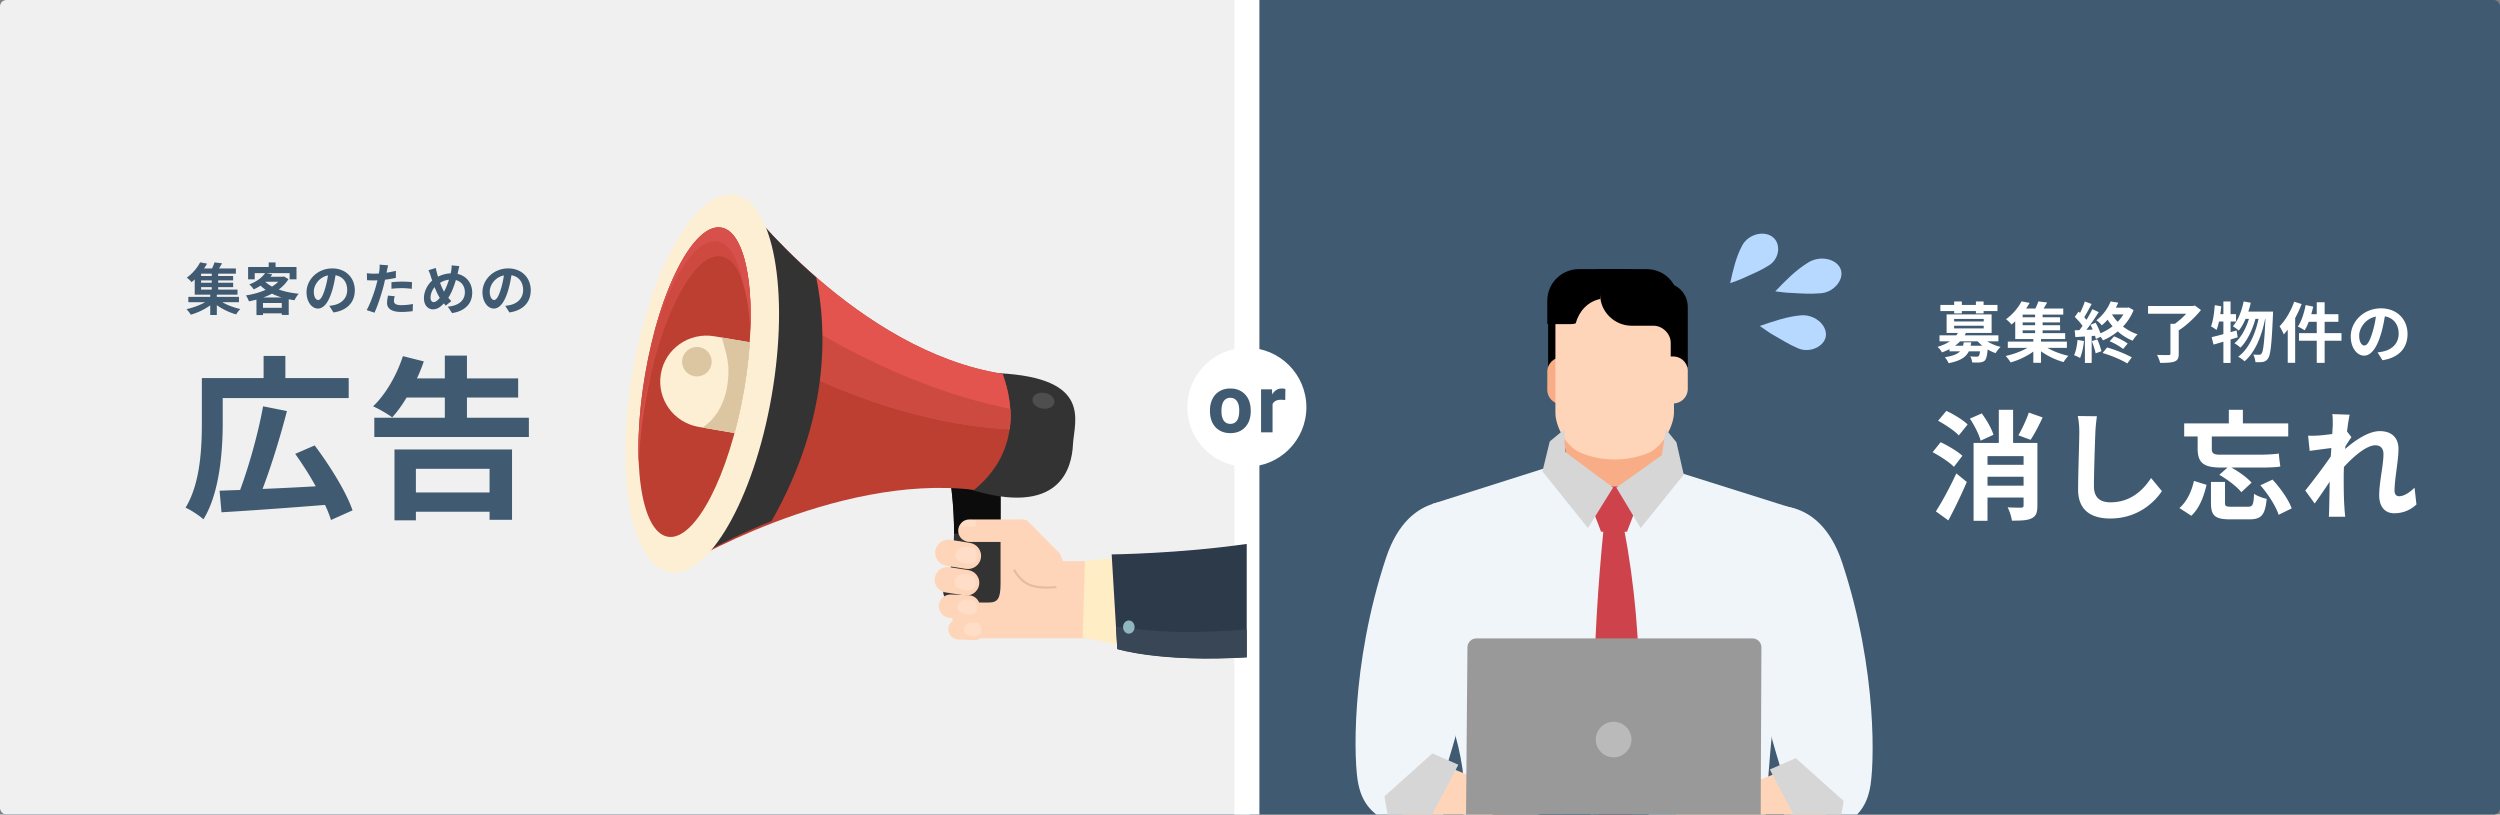 <svg width="798" height="260" fill="none" xmlns="http://www.w3.org/2000/svg"><rect width="100%" height="100%" fill="#808080" stroke="none"/><g clip-path="url(#clip0)"><path fill="#3F5A71" d="M0 0h798v260H0z"/><path fill="#F0F0F0" d="M0 0h399v264H0z"/><path d="M64.186 91.656h3.402v.774h-3.402v-.774zm3.402-3.564h-3.402v-.738h3.402v.738zm0 2.16h-3.402v-.756h3.402v.756zm8.694 6.21v-1.71h-7.074v-.702h6.606v-1.62H69.64v-.774h4.788v-1.404H69.64v-.756h4.77v-1.404h-4.77v-.738h5.652v-1.656H69.91c.324-.504.666-1.08.972-1.656l-2.412-.288c-.18.576-.468 1.296-.792 1.944h-2.556c.36-.522.684-1.026.972-1.548l-2.214-.414c-.81 1.566-2.268 3.456-4.266 4.896.468.306 1.17.954 1.512 1.44.36-.288.702-.576 1.026-.882v4.86h4.95v.702h-6.984v1.71h5.364c-1.674.954-3.906 1.782-5.958 2.214.45.45 1.044 1.242 1.368 1.764 2.106-.576 4.428-1.674 6.21-2.97v3.078h2.106v-3.15c1.782 1.296 4.068 2.376 6.174 2.952.288-.504.882-1.296 1.332-1.71-1.98-.432-4.14-1.242-5.76-2.178h5.328zm7.758-1.512a22.86 22.86 0 002.79-1.206c.954.468 1.98.882 3.078 1.206H84.04zm-.09 3.294v-1.53h5.994v1.53H83.95zm.864-8.316h3.996c-.54.558-1.224 1.08-1.98 1.548A10.407 10.407 0 0184.724 90l.09-.072zm5.814-1.692l-.36.09h-3.924c.198-.252.396-.504.576-.756l-1.998-.396h7.524v1.998h2.196V85.23h-6.678v-1.458h-2.196v1.458h-6.57v3.942h2.106v-1.998h3.312c-.9 1.332-2.556 2.664-5.058 3.618.468.324 1.134 1.08 1.422 1.584.81-.378 1.53-.774 2.196-1.206.504.486 1.044.936 1.62 1.35-1.908.846-4.122 1.44-6.318 1.782.36.45.81 1.332.99 1.89a35.55 35.55 0 002.394-.558v4.932h2.088v-.558h5.994v.522h2.214v-5.004c.594.108 1.206.216 1.836.306.288-.612.9-1.566 1.35-2.07-2.322-.234-4.5-.684-6.372-1.35 1.26-.936 2.322-2.016 3.096-3.312l-1.44-.864zm10.926 7.524c-.666 0-1.386-.882-1.386-2.682 0-1.962 1.566-4.554 4.518-5.166-.216 1.476-.54 3.006-.954 4.32-.72 2.412-1.44 3.528-2.178 3.528zm4.896 3.978c4.5-.684 6.804-3.348 6.804-7.092 0-3.888-2.79-6.966-7.2-6.966-4.626 0-8.208 3.528-8.208 7.632 0 3.006 1.674 5.184 3.636 5.184 1.944 0 3.492-2.196 4.554-5.796.504-1.674.81-3.33 1.062-4.842 2.394.414 3.726 2.25 3.726 4.716 0 2.592-1.764 4.23-4.05 4.77-.468.108-.972.198-1.656.288l1.332 2.106zm18.504-7.56c1.116-.144 2.196-.198 3.438-.198 1.08 0 2.178.108 3.06.216l.054-2.142a30.948 30.948 0 00-3.132-.162c-1.152 0-2.43.09-3.42.18v2.106zm1.404-5.724c-.972.234-1.98.432-2.988.594l.144-.684c.09-.396.252-1.188.378-1.674l-2.718-.216c.036.414.018 1.134-.072 1.8-.036.288-.09.63-.162 1.026a23.68 23.68 0 01-1.584.054c-.738 0-1.332-.036-2.25-.144l.054 2.232c.63.036 1.296.072 2.16.072.36 0 .756-.018 1.17-.036a86.618 86.618 0 01-.378 1.476c-.666 2.502-2.016 6.246-3.078 8.028l2.502.828c.972-2.088 2.178-5.742 2.826-8.244.198-.72.378-1.512.54-2.286a37.373 37.373 0 003.456-.576v-2.25zm-2.502 7.902c-.144.702-.306 1.566-.306 2.376 0 1.8 1.53 2.844 4.536 2.844 1.422 0 2.628-.126 3.636-.252l.09-2.286c-1.278.234-2.52.36-3.708.36-1.908 0-2.358-.576-2.358-1.35 0-.396.108-.99.252-1.494l-2.142-.198zm14.58 2.07c-.648 0-1.008-.558-1.008-1.422 0-1.098.468-2.358 1.296-3.348.522 1.35 1.098 2.556 1.656 3.42-.648.81-1.314 1.35-1.944 1.35zm4.878-7.146c-.414 1.314-.954 2.682-1.584 3.816-.414-.702-.864-1.728-1.26-2.826a6.95 6.95 0 012.844-.99zm2.898-2.538c.108-.45.27-1.314.414-1.8l-2.466-.234a9.62 9.62 0 01-.126 1.692c-.054.27-.108.558-.18.864a9.293 9.293 0 00-4.032 1.062 17.938 17.938 0 01-.324-1.098 21.255 21.255 0 01-.396-1.692l-2.34.72c.306.648.522 1.206.72 1.854.144.486.306.972.468 1.44-1.602 1.422-2.628 3.582-2.628 5.634 0 2.304 1.368 3.564 2.844 3.564 1.314 0 2.304-.612 3.51-1.908.18.234.396.468.612.702l1.782-1.422a18.948 18.948 0 01-.972-1.062c1.026-1.548 1.8-3.6 2.412-5.67 1.8.486 2.88 1.944 2.88 3.924 0 2.232-1.53 4.23-5.454 4.572l1.368 2.052c3.726-.558 6.426-2.718 6.426-6.498 0-3.132-1.89-5.382-4.68-6.012l.162-.684zm11.502 9.018c-.666 0-1.386-.882-1.386-2.682 0-1.962 1.566-4.554 4.518-5.166-.216 1.476-.54 3.006-.954 4.32-.72 2.412-1.44 3.528-2.178 3.528zm4.896 3.978c4.5-.684 6.804-3.348 6.804-7.092 0-3.888-2.79-6.966-7.2-6.966-4.626 0-8.208 3.528-8.208 7.632 0 3.006 1.674 5.184 3.636 5.184 1.944 0 3.492-2.196 4.554-5.796.504-1.674.81-3.33 1.062-4.842 2.394.414 3.726 2.25 3.726 4.716 0 2.592-1.764 4.23-4.05 4.77-.468.108-.972.198-1.656.288l1.332 2.106zm-91.514 27.326h40.208v-6.384H91.088v-7.056h-6.944v7.056H64.432v14.112c0 7.896-.392 19.376-5.208 27.272 1.568.616 4.48 2.576 5.712 3.696 5.264-8.456 6.16-22.12 6.16-30.968v-7.728zm41.44 35.84c-2.016-5.88-7.28-14.336-12.096-20.72l-6.216 2.688c2.24 3.136 4.592 6.776 6.552 10.36-5.768.336-11.648.616-16.968.84 2.688-7.056 5.6-16.408 7.784-24.864l-7.616-1.512c-1.512 8.456-4.536 19.208-7.336 26.712-2.408.056-4.592.168-6.552.224l.616 6.888c8.68-.504 21.224-1.4 33.04-2.352a34.105 34.105 0 011.904 4.816l6.888-3.08zm43.736-13.272v7.56h-23.52v-7.56h23.52zm-30.352 16.464h6.832v-2.744h23.52v2.576h7.168v-22.456h-37.52v22.624zm23.128-32.76v-6.44H165.4v-6.104h-16.352v-7.28h-7.056v7.28h-8.904a49.996 49.996 0 002.184-5.432l-6.664-1.68c-1.96 6.048-5.488 12.208-9.52 16.016 1.68.728 4.704 2.464 6.104 3.528 1.568-1.736 3.136-3.864 4.592-6.328h12.208v6.44H119.48v6.16h49.336v-6.16h-19.768z" fill="#3F5A71"/><path d="M623.776 100.035h2.436V99.3h4.494v.735h2.457V99.3h4.431v-1.974h-4.431v-1.092h-2.457v1.092h-4.494v-1.092h-2.436v1.092h-4.41V99.3h4.41v.735zm3.045 9.24c-.063.399-.126.756-.21 1.092h-2.583c.63-.441 1.155-.903 1.638-1.407h5.628c.441.504.924.966 1.47 1.407h-3.738c.084-.357.147-.714.189-1.092h-2.394zm-3.066-5.292h9.45v.84h-9.45v-.84zm0-2.184h9.45v.819h-9.45v-.819zm14.133 7.161v-1.932h-10.752c.147-.252.273-.504.399-.756h8.19v-5.922h-14.364v5.922h3.591a7.878 7.878 0 01-.504.756h-5.355v1.932h3.276c-1.029.693-2.31 1.281-3.927 1.764.483.357 1.176 1.197 1.428 1.764.861-.315 1.68-.672 2.415-1.05v.714h3.36c-.819.861-2.268 1.47-4.851 1.869.42.462.987 1.323 1.197 1.911 3.801-.756 5.565-1.953 6.447-3.78h3.591c-.105.882-.252 1.323-.441 1.512-.168.147-.357.189-.672.189-.357 0-1.176-.021-2.016-.105.336.525.567 1.344.609 1.953 1.008.021 1.974.042 2.52-.021.609-.063 1.092-.21 1.533-.609.462-.483.714-1.491.903-3.528.798.483 1.68.882 2.541 1.176.357-.63 1.071-1.512 1.596-1.995a14.128 14.128 0 01-4.263-1.764h3.549zm7.749-3.528h3.969v.903h-3.969v-.903zm3.969-4.158h-3.969v-.861h3.969v.861zm0 2.52h-3.969v-.882h3.969v.882zm10.143 7.245v-1.995h-8.253v-.819h7.707v-1.89H652v-.903h5.586v-1.638H652v-.882h5.565v-1.638H652v-.861h6.594v-1.932h-6.279a27.59 27.59 0 001.134-1.932l-2.814-.336c-.21.672-.567 1.512-.924 2.268h-2.982c.42-.609.798-1.197 1.134-1.806l-2.583-.483c-.945 1.827-2.646 4.032-4.977 5.712.546.357 1.365 1.113 1.764 1.68.42-.336.819-.672 1.197-1.029v5.67h5.775v.819h-8.148v1.995h6.258c-1.953 1.113-4.557 2.079-6.951 2.583.525.525 1.218 1.449 1.596 2.058 2.457-.672 5.166-1.953 7.245-3.465v3.591h2.457v-3.675c2.079 1.512 4.746 2.772 7.203 3.444.336-.588 1.029-1.512 1.554-1.995-2.31-.504-4.83-1.449-6.72-2.541h6.216zm3.402-2.541c-.168 1.764-.504 3.633-1.113 4.872.546.189 1.47.63 1.911.903.609-1.344 1.05-3.444 1.26-5.418l-2.058-.357zm4.557.378c.483 1.239 1.029 2.856 1.218 3.906l1.848-.672c-.231-1.05-.777-2.583-1.302-3.78l-1.764.546zm3.423 3.801c2.73.777 6.069 2.184 7.896 3.339l1.449-1.953c-1.932-1.05-5.187-2.415-7.896-3.15l-1.449 1.764zm2.268-3.738c1.491.588 3.318 1.659 4.305 2.457l1.449-1.743c-1.029-.756-2.835-1.701-4.347-2.289l-1.407 1.575zm4.389-8.589a13.015 13.015 0 01-1.827 2.373 14.629 14.629 0 01-1.827-2.373h3.654zm1.701-2.226l-.378.084h-3.738a18.55 18.55 0 00.777-1.596l-2.436-.399c-.777 1.974-2.268 4.284-4.557 6.027.546.315 1.344 1.092 1.722 1.617a16.969 16.969 0 001.869-1.806 17.277 17.277 0 001.596 2.1 16.952 16.952 0 01-3.885 2.226c-.357-1.071-.945-2.331-1.533-3.381l-1.659.693c.252.462.504.987.735 1.512l-2.016.084c1.323-1.701 2.772-3.822 3.927-5.649l-2.037-.945c-.483 1.029-1.155 2.226-1.869 3.402-.21-.252-.441-.546-.714-.84.756-1.176 1.596-2.793 2.352-4.221l-2.163-.798c-.357 1.113-.945 2.499-1.533 3.654-.168-.147-.336-.294-.483-.42l-1.197 1.701c.861.84 1.869 1.953 2.478 2.856-.336.483-.672.945-.987 1.344l-1.512.063.21 2.163 3.045-.189v8.442h2.163v-8.589l1.071-.084c.105.378.189.735.252 1.029l1.533-.693c.315.399.588.819.735 1.134a19.044 19.044 0 004.725-2.856c1.428 1.26 3.024 2.268 4.767 2.961.336-.609 1.05-1.533 1.575-2.037a15.558 15.558 0 01-4.662-2.478c1.407-1.491 2.583-3.234 3.381-5.25l-1.554-.861zm21.105-.609l-.609.168h-14.322v2.457h12.18c-1.05 1.134-2.352 2.31-3.633 3.213h-1.407v9.513c0 .357-.147.462-.609.462-.483.021-2.205.021-3.675-.063.378.693.84 1.806.987 2.562 2.016 0 3.507-.042 4.557-.42 1.029-.378 1.386-1.05 1.386-2.499v-7.455c2.541-1.596 5.25-4.221 7.098-6.489l-1.953-1.449zm13.335 7.959l-1.932.546v-3.381h1.743v-2.373h-1.743v-4.032h-2.289v4.032h-.987c.126-.84.231-1.659.315-2.499l-2.079-.357c-.189 2.478-.546 5.103-1.197 6.762.462.273 1.386.84 1.764 1.155.294-.756.546-1.659.777-2.688h1.407v4.011a72.72 72.72 0 01-3.759.966l.609 2.373c.966-.252 2.016-.588 3.15-.924v6.783h2.289v-7.476c.777-.231 1.512-.483 2.268-.693l-.336-2.205zm3.738-6.006c.294-.924.567-1.869.777-2.835l-2.268-.42c-.63 3.087-1.785 6.09-3.444 7.917.504.315 1.491 1.008 1.89 1.407.819-1.008 1.554-2.31 2.163-3.759h1.071c-.924 3.045-2.562 6.153-4.641 7.791.651.357 1.449.924 1.911 1.407 2.121-2.016 3.885-5.775 4.809-9.198h.987c-1.05 4.914-3.15 9.681-6.51 12.096.693.357 1.554.966 2.037 1.449 3.381-2.793 5.544-8.253 6.573-13.545h.105c-.336 7.539-.714 10.395-1.239 11.067-.252.315-.462.399-.777.399-.399 0-1.092 0-1.869-.084.378.693.63 1.722.693 2.436.903.042 1.785.042 2.373-.063.693-.147 1.155-.378 1.638-1.092.798-1.05 1.176-4.473 1.575-13.839.021-.294.042-1.134.042-1.134h-7.896zm14.637-3.171c-1.029 2.982-2.814 5.964-4.662 7.854.42.63 1.113 1.974 1.344 2.604.42-.462.84-.987 1.26-1.512v10.563h2.373v-14.28a35.575 35.575 0 002.058-4.473l-2.373-.756zm15.099 10.038h-5.376v-3.612h4.389v-2.436h-4.389v-3.801h-2.52v3.801h-1.743c.231-.798.441-1.596.609-2.415l-2.415-.504c-.483 2.562-1.344 5.229-2.478 6.867.609.273 1.701.861 2.163 1.197.462-.735.924-1.68 1.302-2.709h2.562v3.612h-5.67v2.436h5.67v7.056h2.52v-7.056h5.376v-2.436zm21.084.273c0-4.578-3.276-8.19-8.484-8.19-5.439 0-9.639 4.137-9.639 8.988 0 3.549 1.932 6.111 4.263 6.111 2.289 0 4.095-2.604 5.355-6.846.609-1.974.966-3.906 1.26-5.691 2.835.483 4.41 2.646 4.41 5.544 0 3.066-2.1 4.998-4.788 5.628-.567.126-1.155.252-1.953.336l1.575 2.499c5.292-.819 8.001-3.948 8.001-8.379zm-15.435.525c0-2.31 1.869-5.376 5.334-6.09a31.521 31.521 0 01-1.113 5.082c-.861 2.835-1.68 4.158-2.562 4.158-.819 0-1.659-1.029-1.659-3.15zm-105.45 24.555c-.76 2.28-2.204 5.32-3.344 7.258l3.914 1.444c1.178-1.786 2.622-4.484 3.838-7.144l-4.408-1.558zm-25.688 34.428a165.825 165.825 0 005.89-12.274l-3.344-2.736c-2.052 4.446-4.636 9.234-6.536 12.122l3.99 2.888zm4.484-20.634c-1.52-1.406-4.598-3.23-6.954-4.332l-2.546 3.192c2.394 1.254 5.396 3.23 6.802 4.674l2.698-3.534zm-7.752-11.172c2.318 1.254 5.282 3.23 6.612 4.674l2.812-3.496c-1.482-1.444-4.446-3.268-6.802-4.332l-2.622 3.154zm17.67 4.484c-.57-1.976-2.204-4.75-3.724-6.84l-3.8 1.672c1.482 2.204 2.964 5.168 3.42 7.03l4.104-1.862zm-1.9 16.226v-2.85h11.514v2.85h-11.514zm11.514-9.424v2.774h-11.514v-2.774h11.514zm4.408-4.218h-7.752v-10.564h-4.56v10.564h-8.056v24.852h4.446v-7.41h11.514v2.508c0 .494-.19.684-.76.722-.608 0-2.584 0-4.332-.114.608 1.178 1.216 3.04 1.368 4.256 2.85 0 4.902-.038 6.308-.76 1.444-.684 1.824-1.862 1.824-4.066v-19.988zm19-8.512l-6.118-.076c.342 1.52.494 3.344.494 5.13 0 3.268-.38 13.262-.38 18.354 0 6.498 4.028 9.234 10.26 9.234 8.664 0 14.06-5.092 16.492-8.74l-3.458-4.18c-2.736 4.142-6.726 7.752-12.996 7.752-2.964 0-5.244-1.254-5.244-5.092 0-4.712.304-13.224.456-17.328.076-1.52.266-3.458.494-5.054zm32.148 10.26c0 4.712 1.976 6.118 7.6 6.118h1.938l-2.622 2.318c2.622 1.482 5.7 3.838 7.03 5.548l3.268-3.04c-1.33-1.558-4.028-3.496-6.422-4.826h9.044c2.432 0 5.472-.076 6.574-.342a45.788 45.788 0 01-.494-4.142c-1.444.266-4.332.38-6.346.38h-12.388c-2.204 0-2.66-.532-2.66-1.9v-3.914h24.396v-4.18h-14.478v-4.332h-4.484v4.332h-14.25v4.18h4.294v3.8zm-2.014 21.508c2.622-2.432 3.99-6.194 4.864-9.88l-4.028-1.254c-.76 3.42-2.28 6.65-4.636 8.664l3.8 2.47zm12.844-2.888c-1.786 0-2.09-.152-2.09-1.254v-6.65h-4.484v6.688c0 3.99 1.216 5.244 6.08 5.244h6.118c3.838 0 5.092-1.292 5.586-6.536-1.216-.266-3.116-.95-4.028-1.634-.152 3.61-.456 4.142-1.976 4.142h-5.206zm9.196-6.84c2.508 2.85 5.016 6.764 5.814 9.424l4.18-2.052c-.95-2.736-3.61-6.498-6.118-9.196l-3.876 1.824zm23.104-19.304c0 .418-.076 1.482-.152 2.926-1.634.228-3.306.418-4.408.494-1.33.076-2.204.076-3.306.038l.494 4.864a399.47 399.47 0 016.916-.912 60.098 60.098 0 01-.19 2.698c-2.166 3.192-5.966 8.208-8.132 10.868l3.002 4.142c1.33-1.786 3.192-4.56 4.788-6.954a552.817 552.817 0 01-.152 8.36c0 .608-.038 1.938-.114 2.812h5.244a49.086 49.086 0 01-.266-2.926c-.228-3.572-.228-6.764-.228-9.88 0-.988.038-2.014.076-3.078 3.116-3.42 7.22-6.916 10.032-6.916 1.596 0 2.584.95 2.584 2.812 0 3.458-1.368 9.044-1.368 13.148 0 3.686 1.9 5.738 4.75 5.738 3.078 0 5.396-1.178 7.144-2.812l-.608-5.358c-1.748 1.748-3.534 2.736-4.94 2.736-.95 0-1.444-.722-1.444-1.71 0-3.914 1.254-9.5 1.254-13.452 0-3.192-1.862-5.624-5.966-5.624-3.686 0-8.056 3.078-11.058 5.7.038-.304.038-.57.076-.836.646-.988 1.406-2.242 1.938-2.926l-1.406-1.824c.266-2.356.608-4.294.836-5.358l-5.548-.19c.19 1.178.152 2.318.152 3.42z" fill="#fff"/><circle cx="398" cy="130" r="19" fill="#fff"/><path stroke="#fff" stroke-width="8" d="M398-7v267"/><path d="M386.219 131.005c0-1.363.263-2.577.787-3.644.525-1.066 1.278-1.891 2.26-2.475.99-.584 2.137-.876 3.441-.876 1.853 0 3.364.567 4.532 1.701 1.176 1.134 1.832 2.674 1.968 4.621l.025.939c0 2.108-.588 3.801-1.765 5.079-1.176 1.269-2.755 1.904-4.735 1.904-1.981 0-3.563-.635-4.748-1.904-1.177-1.27-1.765-2.996-1.765-5.18v-.165zm3.669.266c0 1.304.246 2.303.737 2.997.49.685 1.193 1.028 2.107 1.028.889 0 1.583-.339 2.082-1.016.499-.685.749-1.777.749-3.275 0-1.278-.25-2.268-.749-2.971-.499-.702-1.202-1.054-2.107-1.054-.898 0-1.592.352-2.082 1.054-.491.694-.737 1.773-.737 3.237zm20.362-3.567a9.899 9.899 0 00-1.32-.101c-1.388 0-2.298.469-2.729 1.409V138h-3.669v-13.736h3.466l.101 1.637c.736-1.261 1.756-1.891 3.06-1.891.406 0 .787.055 1.142.165l-.051 3.529z" fill="#3F5A71"/><path d="M347.786 200.964h.045v-21.849h-8.541l-.899-2.328-10.384-10.522s-.63-.492-1.798-.448c-2.563.135-16.633 3.717-19.015 7.657-6.653 10.924-2.158 30.266-2.158 30.266h43.829l-1.079-2.776z" fill="#FFD5B9"/><path d="M334.207 187.89c-4.675 0-7.957-.895-10.834-5.865l.585-.358c3.281 5.597 6.967 5.731 13.216 5.418l.045.671a37.81 37.81 0 01-3.012.134z" fill="#E8BB9D"/><path d="M301.577 186.773c-1.394 2.91.27 5.552 3.192 5.552h10.833c2.922 0 3.776-1.344 3.776-6.09v-39.4c.54-2.776-1.438-5.059-4.09-5.731l-8.586-2.418c-2.518-.671-5.664 1.388-5.035 4.746 0 0 6.518 29.595-.09 43.341z" fill="#333"/><path d="M304.542 170.339c0-14.775-2.877-26.953-2.877-26.953-.584-3.358 2.517-5.463 5.035-4.746l8.586 2.418c2.652.716 4.675 2.955 4.09 5.731 0 0 .09 10.253 0 23.506-4.495.044-9.619.044-14.834.044z" fill="#0C0C0C"/><path d="M309.128 181.981c2.247.358 3.776 2.462 3.416 4.656-.359 2.239-2.472 3.761-4.675 3.403l-6.068-.94c-2.248-.358-3.776-2.463-3.417-4.657.36-2.238 2.428-3.761 4.675-3.402l6.069.94z" fill="#FFD5B9"/><path opacity=".18" d="M311.424 186.1c0-2.642-1.843-3.09-4.18-2.821-2.338.268-2.607 2.059-2.563 2.686.09 1.612 1.484 2.105 3.012 2.373 1.529.314 3.731.179 3.731-2.238z" fill="#fff"/><path d="M309.214 189.995c2.068.09 3.686 1.836 3.596 3.895a3.757 3.757 0 01-3.911 3.582l-5.619-.224c-2.068-.089-3.686-1.835-3.596-3.895a3.758 3.758 0 013.911-3.582l5.619.224z" fill="#FFD5B9"/><path opacity=".18" d="M311.958 193.98c0-2.418-1.708-2.865-3.865-2.597-2.158.224-2.428 1.926-2.383 2.508.09 1.477 1.349 1.925 2.742 2.193 1.439.224 3.506.135 3.506-2.104z" fill="#fff"/><path d="M311.149 197.696c1.843.089 3.281 1.612 3.191 3.447-.09 1.836-1.618 3.269-3.461 3.179l-4.99-.179c-1.843-.045-3.281-1.612-3.191-3.447.089-1.836 1.618-3.269 3.461-3.179l4.99.179z" fill="#FFD5B9"/><path opacity=".18" d="M313.308 201.143c0-2.194-1.529-2.596-3.507-2.373-1.978.224-2.202 1.747-2.157 2.284.09 1.343 1.213 1.746 2.517 2.015 1.304.223 3.147.089 3.147-1.926z" fill="#fff"/><path d="M309.61 173.295c2.293.358 3.866 2.507 3.507 4.791-.36 2.283-2.518 3.85-4.81 3.492l-6.249-.985c-2.292-.358-3.865-2.507-3.506-4.791.36-2.283 2.518-3.85 4.81-3.492l6.248.985z" fill="#FFD5B9"/><path opacity=".18" d="M311.995 177.548c0-2.731-1.888-3.179-4.315-2.91-2.428.268-2.697 2.149-2.653 2.776.09 1.656 1.529 2.149 3.057 2.462 1.619.314 3.911.179 3.911-2.328z" fill="#fff"/><path d="M329.494 169.399c0 1.97-1.618 3.582-3.596 3.582h-16.453c-1.978 0-3.596-1.612-3.596-3.582 0-1.97 1.618-3.582 3.596-3.582h16.498c1.978 0 3.551 1.612 3.551 3.582z" fill="#FFD5B9"/><path opacity=".18" d="M311.467 166.131c-.764-.179-3.057-.672-4.091.224-.539.492-.674 1.119-.629 1.701h4.72v-1.925z" fill="#fff"/><path d="M360.286 177.593l-13.98 1.477-.719 24.402 15.239 3.134-.54-29.013z" fill="#FFEDC5"/><path d="M398 173.607c-21.577 3.135-43.154 3.358-43.154 3.358l1.798 30.222s13.665 4.299 41.311 2.642v-36.222H398z" fill="#2C3A49"/><path d="M356.236 200.113l.404 7.03s13.666 4.298 41.312 2.641v-8.865c-25.488 1.97-34.434-.268-41.716-.806z" fill="#394656"/><path d="M362.169 200.158c0 1.164-.809 2.104-1.843 2.104-1.034 0-1.843-.94-1.843-2.104 0-1.164.809-2.104 1.843-2.104 1.034 0 1.843.94 1.843 2.104z" fill="#90B6BF"/><path d="M318.709 119.119c30.253 1.522 24.14 15.402 23.78 22.79-.36 7.387-4.046 23.327-33.22 14.193" fill="#333"/><path d="M320.057 119.342c-46.526-7.298-82.937-55.16-82.937-55.16l-20.274 116.947s49.358-30.087 94.086-24.759c17.936-14.641 9.979-34.252 9.125-37.028z" fill="#BC3F31"/><path d="M322.261 137.028c1.213-8.731-1.709-16.074-2.203-17.686-46.526-7.298-82.937-55.16-82.937-55.16l-7.058 40.654c24.904 15.312 57.719 30.356 92.198 32.192z" fill="#E2544D"/><path d="M233.075 87.644l-2.967 17.237c24.903 15.268 57.719 30.312 92.197 32.192.315-2.283.36-4.522.225-6.537-34.254-6.939-65.451-25.028-89.455-42.892z" fill="#CC4A40"/><path d="M216.846 181.129s11.912-7.79 29.444-14.82c18.565-32.729 17.756-60.802 14.25-77.726-14.52-12.715-23.42-24.401-23.42-24.401l-20.274 116.947z" fill="#333"/><path d="M246.338 126.193c-5.754 33.311-20.364 58.608-32.636 56.504-12.272-2.104-17.531-30.804-11.777-64.115 5.799-33.312 20.408-58.564 32.68-56.46 12.227 2.105 17.487 30.805 11.733 64.071z" fill="#FCEFD4"/><path d="M237.434 124.671c-4.72 27.267-15.599 48.131-24.274 46.654-8.721-1.522-11.913-24.805-7.193-52.071 4.72-27.223 15.599-48.132 24.275-46.61 8.72 1.478 11.912 24.805 7.192 52.027z" fill="#BC3F31"/><path d="M205.969 128.432c4.72-27.222 15.598-48.131 24.274-46.61 5.394.941 8.676 10.254 9.26 23.731.719-18.223-2.697-31.745-9.26-32.864-8.721-1.477-19.599 19.387-24.274 46.609-1.798 10.343-2.428 20.103-2.068 28.342.225-6 .899-12.492 2.068-19.208z" fill="#CE4A41"/><path d="M204.799 132.819c-.359 2.015-.629 3.985-.899 5.955-.135 3.09-.09 6.045 0 8.821.225-5.955.899-12.447 2.068-19.163a188.547 188.547 0 012.338-11.194 156.726 156.726 0 00-3.507 15.581zM230.242 72.644c-7.462-1.299-16.542 13.88-21.937 35.46 5.485-19.163 13.801-32.236 20.724-31.028 3.865.672 6.652 5.642 8.136 13.298 1.259 3.985 2.068 9.134 2.337 15.133.765-18.222-2.697-31.744-9.26-32.863z" fill="#D8504C"/><path d="M336.554 128.521c-.225 1.388-1.978 2.239-3.911 1.88-1.933-.313-3.281-1.701-3.056-3.089.224-1.388 1.977-2.239 3.91-1.88 1.933.313 3.282 1.701 3.057 3.089z" fill="#4F4E4E"/><path d="M210.96 119.298c-1.393 8.014 4.001 15.581 12.047 16.969l11.463 1.97c1.169-4.298 2.158-8.82 3.012-13.566.944-5.328 1.528-10.522 1.888-15.402l-11.328-1.926c-8.091-1.388-15.733 3.985-17.082 11.955z" fill="#FCEFD4"/><path d="M224.266 136.491l10.204 1.746c1.169-4.299 2.158-8.821 3.012-13.567.944-5.328 1.528-10.521 1.888-15.402l-8.945-1.522c.629 2.597 1.843 5.91 2.067 9.447.27 7.03-1.708 14.865-8.226 19.298zM217.733 115.516c-.035-2.596 2.051-4.729 4.657-4.763 2.607-.034 4.747 2.043 4.782 4.639.034 2.596-2.051 4.728-4.658 4.763-2.606.034-4.747-2.043-4.781-4.639z" fill="#DBC6A1"/><g clip-path="url(#clip1)"><path d="M500.123 298.308s67.136.258 92.797.516c17.886.259 19.441-25.053 12.443-28.928-21.515-11.622-88.391-17.563-88.391-17.563l-45.362 41.584s2.592-.258 28.513 4.391z" fill="#194866"/><path d="M563.367 161.933s17.108-4.907 24.625 17.563c11.405 34.352 10.368 65.863 8.813 72.579-.777 3.099-2.851 13.689-22.292 14.205-7.776.259-4.666-16.53-4.666-16.53s-4.925-14.206-10.368-38.226c-5.184-23.762 3.888-49.591 3.888-49.591zM467.071 160.417s-17.108-4.907-24.625 17.564c-11.405 34.352-10.368 65.863-8.813 72.578.777 3.099 2.851 13.689 22.292 14.206 7.776.258 4.666-16.531 4.666-16.531s4.925-14.205 10.368-38.226c5.184-23.762-3.888-49.591-3.888-49.591z" fill="#F0F5FA"/><path d="M573.015 162.47l-40.234-12.677-33.438-2.324-42.158 13.388s-8.724 33.302 2.422 59.647c11.146 26.603 7.248 41.108 7.248 41.108l96.513 2.602s1.815-38.227 8.036-76.711c1.296-8.523-2.536-20.126 1.611-25.033z" fill="#F0F5FA"/><path d="M512.23 277.733h6.094c6.093-36.896 7.055-72.502 0-109.397-1.925.774-4.49-.774-6.415 0-3.752 37.257-4.748 76.71.321 109.397z" fill="#CE434B"/><path d="M530.964 145.302c-.778 5.165-4.925 9.556-9.332 9.815H509.19c-4.406-.259-8.554-4.65-9.331-9.815-1.037-8.265-2.074-16.789-3.111-25.312-.777-4.908 2.333-15.239 9.073-18.08 5.961-2.583 12.96-2.583 19.181 0 6.74 3.099 9.591 13.172 9.072 18.08-1.036 8.523-2.073 16.788-3.11 25.312z" fill="#F9AD86"/><path d="M513.601 85.897c-3.629 0-6.48 1.807-8.294 4.39h-3.37c-4.147 0-7.776 3.358-7.776 7.749v19.113h5.184V109.4c0-2.841 2.592-5.424 5.443-5.424h3.111-4.925 3.37c5.443 0 10.109-4.39 10.109-10.073v-8.007h-2.852z" fill="#000"/><path d="M503.746 124.381a4.638 4.638 0 01-4.666 4.649h-.518a4.638 4.638 0 01-4.666-4.649v-5.682a4.638 4.638 0 014.666-4.649h.518c1.815 0 3.629 1.033 4.407 2.841l.259 7.49z" fill="#F9AD86"/><path d="M509.188 93.387v-7.49h16.33c5.702 0 10.109 4.39 10.109 10.073v7.49H519.297c-5.444 0-10.109-4.391-10.109-10.073z" fill="#000"/><path d="M534.333 131.613c0 3.875-3.11 10.59-8.035 12.915-6.74 2.841-15.034 2.841-21.774 0-4.925-2.067-8.035-8.782-8.035-12.656V98.036c0-3.874 3.888-7.232 8.813-7.49h20.218c4.925 0 8.813 3.358 8.813 7.49v33.577z" fill="#FFD5B9"/><path d="M519.297 85.897c3.629 0 6.48 1.807 8.295 4.39h3.37c4.406 0 7.776 3.358 7.776 7.749v19.113h-5.444V109.4c0-2.841-2.592-5.424-5.443-5.424h1.814-8.813c-5.443 0-10.109-4.39-10.109-10.073v-8.007h8.554z" fill="#000"/><path d="M528.889 118.44a4.638 4.638 0 014.666-4.649h.518a4.638 4.638 0 014.666 4.649v5.682a4.639 4.639 0 01-4.666 4.65h-.518c-1.815 0-3.629-1.034-4.407-2.842l-.259-7.49z" fill="#FFD5B9"/><path d="M510.745 95.453c0-.517.259-1.291.259-2.066v-7.49H504.005c-5.443 0-10.109 4.39-10.109 10.073v7.49h6.999c.777 0 1.296 0 2.073-.258 1.037-3.875 3.888-6.974 7.777-7.749z" fill="#000"/><path d="M571.145 245.101l-46.14 18.855s32.661 4.649 53.138.516c13.738-3.099-6.48-20.146-6.998-19.371zM459.293 243.585l46.14 18.855s-32.661 4.649-53.138.517c-13.738-3.1 6.48-20.147 6.998-19.372z" fill="#FFD5B9"/><path d="M523.97 297.275s-36.548 5.166-61.173 7.748c-9.072 1.034-16.849-24.02-17.886-25.053-6.48-6.716-12.96-5.941-12.701-6.199 5.184-5.682 32.661-11.106 61.433-17.822 28.772-6.715 32.919-2.583 32.919-2.583l-2.592 43.909z" fill="#163F59"/><path d="M493.899 255.949c-28.772 6.715-55.989 11.881-61.432 17.821-.26.259 6.221-.516 12.701 6.199.259.259 1.814 8.265 3.11 11.107-4.665-8.266 62.729-32.028 77.245-38.227-2.592-1.033-10.628-1.808-31.624 3.1z" fill="#194866"/><path d="M473.162 253.108c2.851-1.292 2.592-1.292 2.592-1.292s2.592 3.1 6.221 3.616c1.814.259 7.776.259 7.776.259l8.813.258 4.148-.258s2.332-.259 2.851 0c1.814 1.033.259 2.066.259 2.066l-15.812 2.325 15.294 1.808s1.814.516 2.073 1.549c0 1.033-.518 1.033-.518 1.033l-17.886 1.808 7.777 1.808s1.814.517 2.073 1.55c.26 1.033.26 1.292.26 1.292l-16.071-1.55c-.26 0-12.702-14.981-9.85-16.272z" fill="#FFD5B9"/><path d="M587.22 263.18l1.296-7.49-15.294-13.689-8.294 3.616 10.887 20.663 11.405-3.1zM443.218 261.665l-1.296-7.491 15.294-13.689 8.294 3.616-10.887 20.663-11.405-3.099z" fill="#D6D6D6"/><path d="M561.982 268.347l.259-61.73c0-1.55-1.296-2.842-2.851-2.842h-88.132c-1.555 0-2.851 1.292-2.851 2.842l-.518 61.73h94.093z" fill="#999"/><path d="M520.767 236.061c0 3.1-2.592 5.682-5.703 5.682-3.11 0-5.702-2.582-5.702-5.682 0-3.099 2.592-5.682 5.702-5.682 3.111 0 5.703 2.583 5.703 5.682z" fill="#BABABA"/><path d="M505.534 155.216h19.339l-5.526 14.508h-8.288l-5.525-14.508z" fill="#CE434B"/><path d="M514.896 155.634l-8.035 12.914-14.516-18.08 2.333-9.557 4.666-3.874.259 7.232 15.293 11.365zM515.933 155.634l7.776 12.914 13.738-17.047-2.333-10.331-3.37-4.133-1.296 8.265-14.515 10.332z" fill="#D6D6D6"/><path d="M566.656 93c3.288-3.417 6.474-6.733 10.585-9.245 4.111-2.512 9.763-.904 10.482 2.814.617 3.115-2.569 6.732-6.474 7.033-3.186.302-6.269.1-9.352-.1-1.747 0-3.391-.301-5.241-.502zM561.724 104.053c4.419-1.507 8.632-3.015 13.257-3.417 4.624-.301 8.735 3.618 7.707 7.235-.925 3.015-5.241 4.823-8.735 3.316-2.878-1.206-5.344-2.813-8.016-4.321-1.439-.804-2.672-1.808-4.213-2.813zM552.269 90.387c.925-4.22 1.85-8.34 3.905-12.158 2.159-3.818 7.605-4.823 10.174-2.11 2.158 2.31 1.439 6.632-1.644 8.54-2.466 1.608-5.138 2.714-7.81 3.92-1.439.703-2.98 1.205-4.625 1.808z" fill="#B7D8FF"/></g></g><defs><clipPath id="clip0"><rect width="798" height="260" rx="2" fill="#fff"/></clipPath><clipPath id="clip1"><path fill="#fff" transform="translate(419 73)" d="M0 0h195v187H0z"/></clipPath></defs></svg>